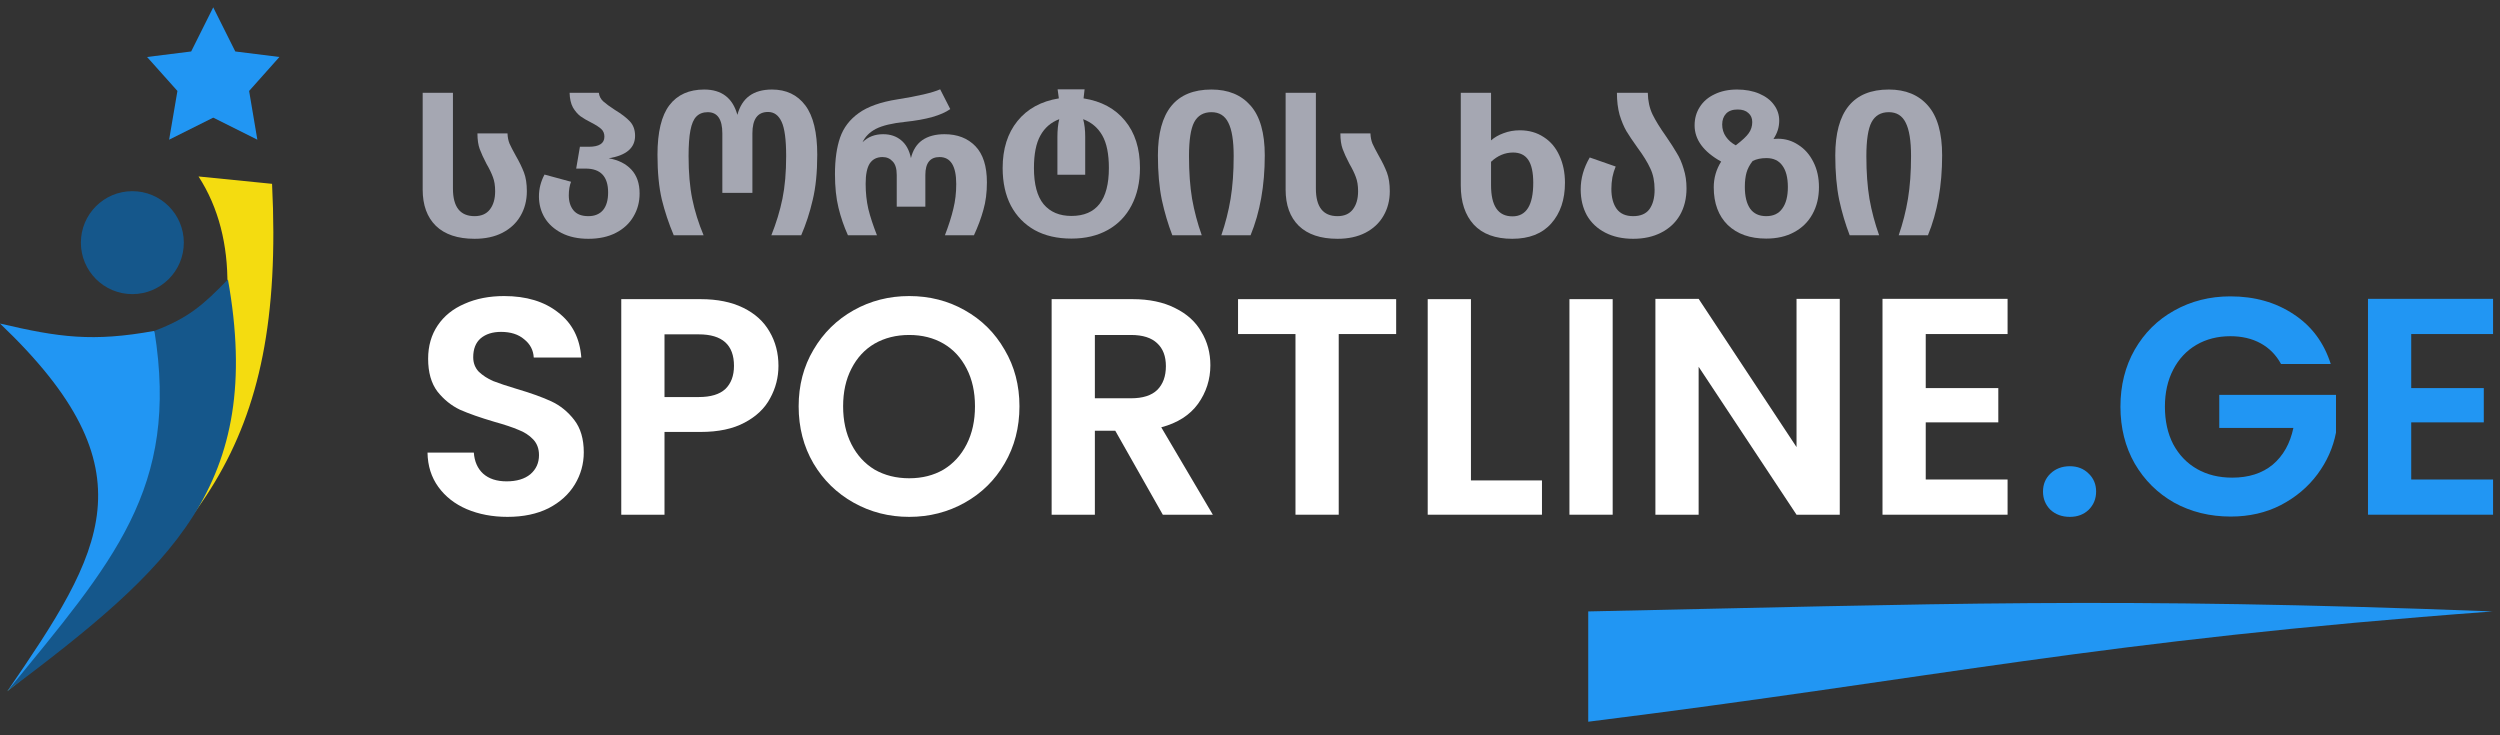 <svg width="170" height="50" viewBox="0 0 170 50" fill="none" xmlns="http://www.w3.org/2000/svg">
<rect x="0" y="0" width="170" height="50" fill="#333333" stroke="none"/>
<path d="M13.5 12L18.5 12.5C19.409 30.827 13.251 36.69 0.5 47C12.42 35.386 19 20.5 13.5 12Z" fill="#F4DC10"/>
<path d="M0 22C10.5 32 7 37.5 0.5 47C9 38.5 14.5 33.5 10.5 22.5C6.304 23.259 4.026 22.946 0 22Z" fill="#2196F3"/>
<path d="M32.27 16.238C31.122 16.238 30.245 15.944 29.638 15.356C29.041 14.768 28.742 13.947 28.742 12.892V6.312H30.8V12.822C30.8 14.073 31.29 14.698 32.27 14.698C32.727 14.698 33.073 14.549 33.306 14.25C33.549 13.942 33.67 13.527 33.67 13.004C33.67 12.621 33.619 12.299 33.516 12.038C33.423 11.777 33.278 11.478 33.082 11.142C32.877 10.75 32.723 10.414 32.62 10.134C32.517 9.854 32.466 9.499 32.466 9.07H34.51C34.519 9.331 34.566 9.565 34.65 9.77C34.743 9.975 34.883 10.246 35.07 10.582C35.313 11.002 35.499 11.385 35.63 11.73C35.761 12.075 35.826 12.5 35.826 13.004C35.826 13.629 35.681 14.189 35.392 14.684C35.112 15.169 34.701 15.552 34.16 15.832C33.628 16.103 32.998 16.238 32.27 16.238Z" fill="#A5A7B2"/>
<path d="M41.394 10.764C42.047 10.876 42.56 11.133 42.934 11.534C43.307 11.935 43.493 12.477 43.493 13.158C43.493 13.737 43.353 14.259 43.074 14.726C42.803 15.193 42.406 15.561 41.883 15.832C41.361 16.103 40.736 16.238 40.008 16.238C39.307 16.238 38.701 16.107 38.188 15.846C37.684 15.585 37.301 15.239 37.039 14.81C36.778 14.371 36.648 13.886 36.648 13.354C36.648 12.841 36.773 12.346 37.026 11.87L38.831 12.36C38.729 12.621 38.678 12.929 38.678 13.284C38.678 13.704 38.785 14.045 38.999 14.306C39.214 14.567 39.55 14.698 40.008 14.698C40.437 14.698 40.768 14.563 41.002 14.292C41.235 14.012 41.352 13.611 41.352 13.088C41.352 12.005 40.843 11.464 39.825 11.464H39.181L39.434 9.98H40.035C40.745 9.98 41.099 9.751 41.099 9.294C41.099 9.079 41.029 8.907 40.889 8.776C40.749 8.645 40.526 8.501 40.218 8.342C39.919 8.193 39.672 8.048 39.475 7.908C39.279 7.759 39.107 7.558 38.958 7.306C38.818 7.045 38.743 6.713 38.733 6.312H40.721C40.749 6.545 40.852 6.741 41.029 6.9C41.207 7.059 41.468 7.25 41.813 7.474C42.261 7.745 42.602 8.006 42.836 8.258C43.069 8.51 43.185 8.837 43.185 9.238C43.185 10.059 42.588 10.568 41.394 10.764Z" fill="#A5A7B2"/>
<path d="M45.815 16C45.479 15.207 45.208 14.395 45.003 13.564C44.807 12.724 44.709 11.711 44.709 10.526C44.709 8.986 44.98 7.861 45.521 7.152C46.062 6.443 46.851 6.088 47.887 6.088C49.072 6.088 49.824 6.662 50.141 7.81C50.3 7.231 50.57 6.802 50.953 6.522C51.345 6.233 51.858 6.088 52.493 6.088C53.464 6.088 54.22 6.447 54.761 7.166C55.302 7.885 55.573 9.005 55.573 10.526C55.573 11.721 55.47 12.743 55.265 13.592C55.069 14.441 54.808 15.244 54.481 16H52.451C52.787 15.16 53.039 14.329 53.207 13.508C53.375 12.687 53.459 11.721 53.459 10.61C53.459 9.499 53.356 8.725 53.151 8.286C52.946 7.838 52.638 7.614 52.227 7.614C51.518 7.614 51.163 8.099 51.163 9.07V13.116H49.119V9.07C49.119 8.109 48.788 7.628 48.125 7.628C47.808 7.628 47.551 7.726 47.355 7.922C47.168 8.109 47.033 8.421 46.949 8.86C46.865 9.289 46.823 9.877 46.823 10.624C46.823 11.744 46.907 12.715 47.075 13.536C47.243 14.357 47.5 15.179 47.845 16H45.815Z" fill="#A5A7B2"/>
<path d="M57.66 16C57.389 15.403 57.175 14.777 57.016 14.124C56.857 13.471 56.778 12.71 56.778 11.842C56.778 10.853 56.895 10.022 57.128 9.35C57.361 8.678 57.786 8.123 58.402 7.684C59.018 7.245 59.886 6.937 61.006 6.76C62.425 6.536 63.4 6.307 63.932 6.074L64.618 7.418C64.011 7.847 62.989 8.137 61.552 8.286C60.665 8.379 60.003 8.538 59.564 8.762C59.135 8.986 58.831 9.289 58.654 9.672C59.018 9.308 59.485 9.126 60.054 9.126C60.539 9.126 60.945 9.261 61.272 9.532C61.608 9.803 61.832 10.209 61.944 10.75C62.075 10.209 62.331 9.803 62.714 9.532C63.106 9.261 63.61 9.126 64.226 9.126C65.103 9.126 65.803 9.397 66.326 9.938C66.849 10.479 67.11 11.301 67.11 12.402C67.11 13.093 67.031 13.713 66.872 14.264C66.723 14.815 66.508 15.393 66.228 16H64.254C64.515 15.319 64.707 14.717 64.828 14.194C64.959 13.671 65.024 13.111 65.024 12.514C65.024 11.291 64.646 10.68 63.89 10.68C63.246 10.68 62.924 11.086 62.924 11.898V14.054H60.978V11.898C60.978 11.469 60.885 11.161 60.698 10.974C60.521 10.778 60.292 10.68 60.012 10.68C59.629 10.68 59.34 10.825 59.144 11.114C58.957 11.403 58.864 11.865 58.864 12.5C58.864 13.107 58.925 13.676 59.046 14.208C59.177 14.74 59.373 15.337 59.634 16H57.66Z" fill="#A5A7B2"/>
<path d="M68.18 11.422C68.18 10.125 68.516 9.061 69.188 8.23C69.86 7.399 70.798 6.886 72.002 6.69L71.918 6.074H73.752L73.682 6.69C74.886 6.877 75.824 7.381 76.496 8.202C77.178 9.023 77.518 10.097 77.518 11.422C77.518 12.393 77.327 13.242 76.944 13.97C76.571 14.689 76.034 15.244 75.334 15.636C74.634 16.028 73.808 16.224 72.856 16.224C71.895 16.224 71.064 16.033 70.364 15.65C69.664 15.258 69.123 14.703 68.74 13.984C68.367 13.265 68.18 12.411 68.18 11.422ZM70.308 11.422C70.308 12.533 70.528 13.354 70.966 13.886C71.414 14.418 72.044 14.684 72.856 14.684C74.555 14.684 75.404 13.597 75.404 11.422C75.404 10.47 75.255 9.733 74.956 9.21C74.658 8.687 74.224 8.319 73.654 8.104C73.748 8.44 73.794 8.841 73.794 9.308V11.884H71.904V9.322C71.904 8.846 71.946 8.44 72.03 8.104C71.461 8.319 71.032 8.692 70.742 9.224C70.453 9.747 70.308 10.479 70.308 11.422Z" fill="#A5A7B2"/>
<path d="M78.738 10.568C78.738 7.581 79.952 6.088 82.378 6.088C83.517 6.088 84.404 6.452 85.038 7.18C85.682 7.908 86.004 9.037 86.004 10.568C86.004 12.621 85.682 14.432 85.038 16H83.05C83.33 15.188 83.54 14.362 83.68 13.522C83.82 12.673 83.89 11.702 83.89 10.61C83.89 9.574 83.769 8.818 83.526 8.342C83.293 7.866 82.91 7.628 82.378 7.628C81.837 7.628 81.445 7.857 81.202 8.314C80.969 8.762 80.852 9.532 80.852 10.624C80.852 11.716 80.922 12.682 81.062 13.522C81.212 14.362 81.431 15.188 81.72 16H79.718C79.429 15.253 79.191 14.451 79.004 13.592C78.827 12.724 78.738 11.716 78.738 10.568Z" fill="#A5A7B2"/>
<path d="M90.95 16.238C89.802 16.238 88.924 15.944 88.318 15.356C87.72 14.768 87.422 13.947 87.422 12.892V6.312H89.48V12.822C89.48 14.073 89.97 14.698 90.95 14.698C91.407 14.698 91.752 14.549 91.986 14.25C92.228 13.942 92.35 13.527 92.35 13.004C92.35 12.621 92.298 12.299 92.196 12.038C92.102 11.777 91.958 11.478 91.762 11.142C91.556 10.75 91.402 10.414 91.3 10.134C91.197 9.854 91.146 9.499 91.146 9.07H93.19C93.199 9.331 93.246 9.565 93.33 9.77C93.423 9.975 93.563 10.246 93.75 10.582C93.992 11.002 94.179 11.385 94.31 11.73C94.44 12.075 94.506 12.5 94.506 13.004C94.506 13.629 94.361 14.189 94.072 14.684C93.792 15.169 93.381 15.552 92.84 15.832C92.308 16.103 91.678 16.238 90.95 16.238Z" fill="#A5A7B2"/>
<path d="M103.351 8.86C103.967 8.86 104.508 9.014 104.975 9.322C105.442 9.621 105.796 10.041 106.039 10.582C106.291 11.123 106.417 11.739 106.417 12.43C106.417 13.578 106.104 14.502 105.479 15.202C104.863 15.893 103.981 16.238 102.833 16.238C101.685 16.238 100.812 15.916 100.215 15.272C99.627 14.628 99.333 13.741 99.333 12.612V6.312H101.391V9.546C101.624 9.341 101.909 9.177 102.245 9.056C102.59 8.925 102.959 8.86 103.351 8.86ZM102.847 14.712C103.79 14.712 104.261 13.951 104.261 12.43C104.261 11.73 104.149 11.212 103.925 10.876C103.701 10.54 103.356 10.372 102.889 10.372C102.338 10.372 101.839 10.582 101.391 11.002V12.598C101.391 14.007 101.876 14.712 102.847 14.712Z" fill="#A5A7B2"/>
<path d="M112.051 6.312C112.06 6.863 112.168 7.353 112.373 7.782C112.578 8.202 112.886 8.701 113.297 9.28C113.605 9.728 113.848 10.106 114.025 10.414C114.212 10.713 114.366 11.067 114.487 11.478C114.618 11.879 114.683 12.323 114.683 12.808C114.683 13.499 114.534 14.105 114.235 14.628C113.936 15.141 113.512 15.538 112.961 15.818C112.42 16.098 111.785 16.238 111.057 16.238C110.329 16.238 109.694 16.098 109.153 15.818C108.612 15.538 108.196 15.146 107.907 14.642C107.627 14.129 107.487 13.541 107.487 12.878C107.487 12.131 107.692 11.408 108.103 10.708L109.867 11.324C109.774 11.539 109.699 11.781 109.643 12.052C109.596 12.323 109.573 12.589 109.573 12.85C109.573 13.419 109.694 13.872 109.937 14.208C110.18 14.535 110.553 14.698 111.057 14.698C111.561 14.698 111.93 14.539 112.163 14.222C112.396 13.895 112.513 13.457 112.513 12.906C112.513 12.337 112.415 11.851 112.219 11.45C112.032 11.039 111.738 10.563 111.337 10.022C111.029 9.593 110.782 9.224 110.595 8.916C110.418 8.608 110.264 8.239 110.133 7.81C110.012 7.371 109.951 6.872 109.951 6.312H112.051Z" fill="#A5A7B2"/>
<path d="M120.903 9.434C121.407 9.434 121.869 9.574 122.289 9.854C122.719 10.125 123.059 10.512 123.311 11.016C123.563 11.511 123.689 12.08 123.689 12.724C123.689 13.424 123.54 14.04 123.241 14.572C122.952 15.095 122.537 15.501 121.995 15.79C121.463 16.079 120.833 16.224 120.105 16.224C119.004 16.224 118.131 15.916 117.487 15.3C116.853 14.675 116.535 13.821 116.535 12.738C116.535 12.103 116.703 11.52 117.039 10.988C115.835 10.316 115.233 9.495 115.233 8.524C115.233 8.057 115.35 7.642 115.583 7.278C115.817 6.905 116.153 6.615 116.591 6.41C117.03 6.195 117.539 6.088 118.117 6.088C118.687 6.088 119.191 6.181 119.629 6.368C120.068 6.555 120.404 6.811 120.637 7.138C120.871 7.455 120.987 7.81 120.987 8.202C120.987 8.65 120.857 9.065 120.595 9.448C120.661 9.439 120.763 9.434 120.903 9.434ZM118.159 7.446C117.814 7.446 117.553 7.539 117.375 7.726C117.198 7.913 117.109 8.16 117.109 8.468C117.109 8.776 117.193 9.051 117.361 9.294C117.529 9.537 117.753 9.733 118.033 9.882C118.472 9.546 118.766 9.271 118.915 9.056C119.074 8.832 119.153 8.58 119.153 8.3C119.153 8.039 119.065 7.833 118.887 7.684C118.719 7.525 118.477 7.446 118.159 7.446ZM120.105 14.698C120.591 14.698 120.955 14.525 121.197 14.18C121.449 13.835 121.575 13.349 121.575 12.724C121.575 12.08 121.449 11.59 121.197 11.254C120.955 10.918 120.595 10.75 120.119 10.75C119.755 10.75 119.443 10.815 119.181 10.946C118.976 11.207 118.836 11.473 118.761 11.744C118.687 12.015 118.649 12.337 118.649 12.71C118.649 13.354 118.771 13.849 119.013 14.194C119.256 14.53 119.62 14.698 120.105 14.698Z" fill="#A5A7B2"/>
<path d="M124.799 10.568C124.799 7.581 126.012 6.088 128.439 6.088C129.578 6.088 130.464 6.452 131.099 7.18C131.743 7.908 132.065 9.037 132.065 10.568C132.065 12.621 131.743 14.432 131.099 16H129.111C129.391 15.188 129.601 14.362 129.741 13.522C129.881 12.673 129.951 11.702 129.951 10.61C129.951 9.574 129.83 8.818 129.587 8.342C129.354 7.866 128.971 7.628 128.439 7.628C127.898 7.628 127.506 7.857 127.263 8.314C127.03 8.762 126.913 9.532 126.913 10.624C126.913 11.716 126.983 12.682 127.123 13.522C127.272 14.362 127.492 15.188 127.781 16H125.779C125.49 15.253 125.252 14.451 125.065 13.592C124.888 12.724 124.799 11.716 124.799 10.568Z" fill="#A5A7B2"/>
<path d="M169.5 41.577C143.5 40.577 132 41.077 108 41.577V49.077C132 46.077 142.5 43.577 169.5 41.577Z" fill="#2196F3"/>
<path d="M34.51 35.147C33.488 35.147 32.564 34.972 31.738 34.622C30.926 34.272 30.282 33.768 29.806 33.11C29.33 32.452 29.085 31.675 29.071 30.779H32.221C32.263 31.381 32.473 31.857 32.851 32.207C33.243 32.557 33.775 32.732 34.447 32.732C35.133 32.732 35.672 32.571 36.064 32.249C36.456 31.913 36.652 31.479 36.652 30.947C36.652 30.513 36.519 30.156 36.253 29.876C35.987 29.596 35.651 29.379 35.245 29.225C34.853 29.057 34.307 28.875 33.607 28.679C32.655 28.399 31.878 28.126 31.276 27.86C30.688 27.58 30.177 27.167 29.743 26.621C29.323 26.061 29.113 25.319 29.113 24.395C29.113 23.527 29.33 22.771 29.764 22.127C30.198 21.483 30.807 20.993 31.591 20.657C32.375 20.307 33.271 20.132 34.279 20.132C35.791 20.132 37.016 20.503 37.954 21.245C38.906 21.973 39.431 22.995 39.529 24.311H36.295C36.267 23.807 36.05 23.394 35.644 23.072C35.252 22.736 34.727 22.568 34.069 22.568C33.495 22.568 33.033 22.715 32.683 23.009C32.347 23.303 32.179 23.73 32.179 24.29C32.179 24.682 32.305 25.011 32.557 25.277C32.823 25.529 33.145 25.739 33.523 25.907C33.915 26.061 34.461 26.243 35.161 26.453C36.113 26.733 36.89 27.013 37.492 27.293C38.094 27.573 38.612 27.993 39.046 28.553C39.48 29.113 39.697 29.848 39.697 30.758C39.697 31.542 39.494 32.27 39.088 32.942C38.682 33.614 38.087 34.153 37.303 34.559C36.519 34.951 35.588 35.147 34.51 35.147Z" fill="white"/>
<path d="M52.935 24.878C52.935 25.662 52.746 26.397 52.368 27.083C52.004 27.769 51.423 28.322 50.625 28.742C49.841 29.162 48.847 29.372 47.643 29.372H45.186V35H42.246V20.342H47.643C48.777 20.342 49.743 20.538 50.541 20.93C51.339 21.322 51.934 21.861 52.326 22.547C52.732 23.233 52.935 24.01 52.935 24.878ZM47.517 26.999C48.329 26.999 48.931 26.817 49.323 26.453C49.715 26.075 49.911 25.55 49.911 24.878C49.911 23.45 49.113 22.736 47.517 22.736H45.186V26.999H47.517Z" fill="white"/>
<path d="M61.826 35.147C60.454 35.147 59.194 34.825 58.046 34.181C56.898 33.537 55.988 32.648 55.316 31.514C54.644 30.366 54.308 29.071 54.308 27.629C54.308 26.201 54.644 24.92 55.316 23.786C55.988 22.638 56.898 21.742 58.046 21.098C59.194 20.454 60.454 20.132 61.826 20.132C63.212 20.132 64.472 20.454 65.606 21.098C66.754 21.742 67.657 22.638 68.315 23.786C68.987 24.92 69.323 26.201 69.323 27.629C69.323 29.071 68.987 30.366 68.315 31.514C67.657 32.648 66.754 33.537 65.606 34.181C64.458 34.825 63.198 35.147 61.826 35.147ZM61.826 32.522C62.708 32.522 63.485 32.326 64.157 31.934C64.829 31.528 65.354 30.954 65.732 30.212C66.11 29.47 66.299 28.609 66.299 27.629C66.299 26.649 66.11 25.795 65.732 25.067C65.354 24.325 64.829 23.758 64.157 23.366C63.485 22.974 62.708 22.778 61.826 22.778C60.944 22.778 60.16 22.974 59.474 23.366C58.802 23.758 58.277 24.325 57.899 25.067C57.521 25.795 57.332 26.649 57.332 27.629C57.332 28.609 57.521 29.47 57.899 30.212C58.277 30.954 58.802 31.528 59.474 31.934C60.16 32.326 60.944 32.522 61.826 32.522Z" fill="white"/>
<path d="M79.071 35L75.837 29.288H74.451V35H71.511V20.342H77.013C78.147 20.342 79.113 20.545 79.911 20.951C80.709 21.343 81.304 21.882 81.696 22.568C82.102 23.24 82.305 23.996 82.305 24.836C82.305 25.802 82.025 26.677 81.465 27.461C80.905 28.231 80.072 28.763 78.966 29.057L82.473 35H79.071ZM74.451 27.083H76.908C77.706 27.083 78.301 26.894 78.693 26.516C79.085 26.124 79.281 25.585 79.281 24.899C79.281 24.227 79.085 23.709 78.693 23.345C78.301 22.967 77.706 22.778 76.908 22.778H74.451V27.083Z" fill="white"/>
<path d="M94.939 20.342V22.715H91.033V35H88.093V22.715H84.187V20.342H94.939Z" fill="white"/>
<path d="M100.024 32.669H104.854V35H97.084V20.342H100.024V32.669Z" fill="white"/>
<path d="M109.662 20.342V35H106.722V20.342H109.662Z" fill="white"/>
<path d="M125.104 35H122.164L115.507 24.941V35H112.567V20.321H115.507L122.164 30.401V20.321H125.104V35Z" fill="white"/>
<path d="M130.95 22.715V26.39H135.885V28.721H130.95V32.606H136.515V35H128.01V20.321H136.515V22.715H130.95Z" fill="white"/>
<path d="M140.751 35.147C140.219 35.147 139.778 34.986 139.428 34.664C139.092 34.328 138.924 33.915 138.924 33.425C138.924 32.935 139.092 32.529 139.428 32.207C139.778 31.871 140.219 31.703 140.751 31.703C141.269 31.703 141.696 31.871 142.032 32.207C142.368 32.529 142.536 32.935 142.536 33.425C142.536 33.915 142.368 34.328 142.032 34.664C141.696 34.986 141.269 35.147 140.751 35.147Z" fill="#2196F3"/>
<path d="M155.11 24.752C154.774 24.136 154.312 23.667 153.724 23.345C153.136 23.023 152.45 22.862 151.666 22.862C150.798 22.862 150.028 23.058 149.356 23.45C148.684 23.842 148.159 24.402 147.781 25.13C147.403 25.858 147.214 26.698 147.214 27.65C147.214 28.63 147.403 29.484 147.781 30.212C148.173 30.94 148.712 31.5 149.398 31.892C150.084 32.284 150.882 32.48 151.792 32.48C152.912 32.48 153.829 32.186 154.543 31.598C155.257 30.996 155.726 30.163 155.95 29.099H150.91V26.852H158.848V29.414C158.652 30.436 158.232 31.381 157.588 32.249C156.944 33.117 156.111 33.817 155.089 34.349C154.081 34.867 152.947 35.126 151.687 35.126C150.273 35.126 148.992 34.811 147.844 34.181C146.71 33.537 145.814 32.648 145.156 31.514C144.512 30.38 144.19 29.092 144.19 27.65C144.19 26.208 144.512 24.92 145.156 23.786C145.814 22.638 146.71 21.749 147.844 21.119C148.992 20.475 150.266 20.153 151.666 20.153C153.318 20.153 154.753 20.559 155.971 21.371C157.189 22.169 158.029 23.296 158.491 24.752H155.11Z" fill="#2196F3"/>
<path d="M163.963 22.715V26.39H168.898V28.721H163.963V32.606H169.528V35H161.023V20.321H169.528V22.715H163.963Z" fill="#2196F3"/>
<circle cx="9" cy="16.5" r="3.5" fill="#15578B"/>
<path d="M0.5 47C11.676 38.593 18 33 15.5 19C13.824 20.733 12.82 21.62 10.5 22.5C12.22 33.235 7.701 38.182 0.5 47Z" fill="#15578B"/>
<path d="M14.5 0.5L16 3.5L19 3.875L16.94 6.185L17.5 9.5L14.5 8L11.5 9.5L12.065 6.185L10 3.875L13 3.5L14.5 0.5Z" fill="#2196F3"/>
</svg>
